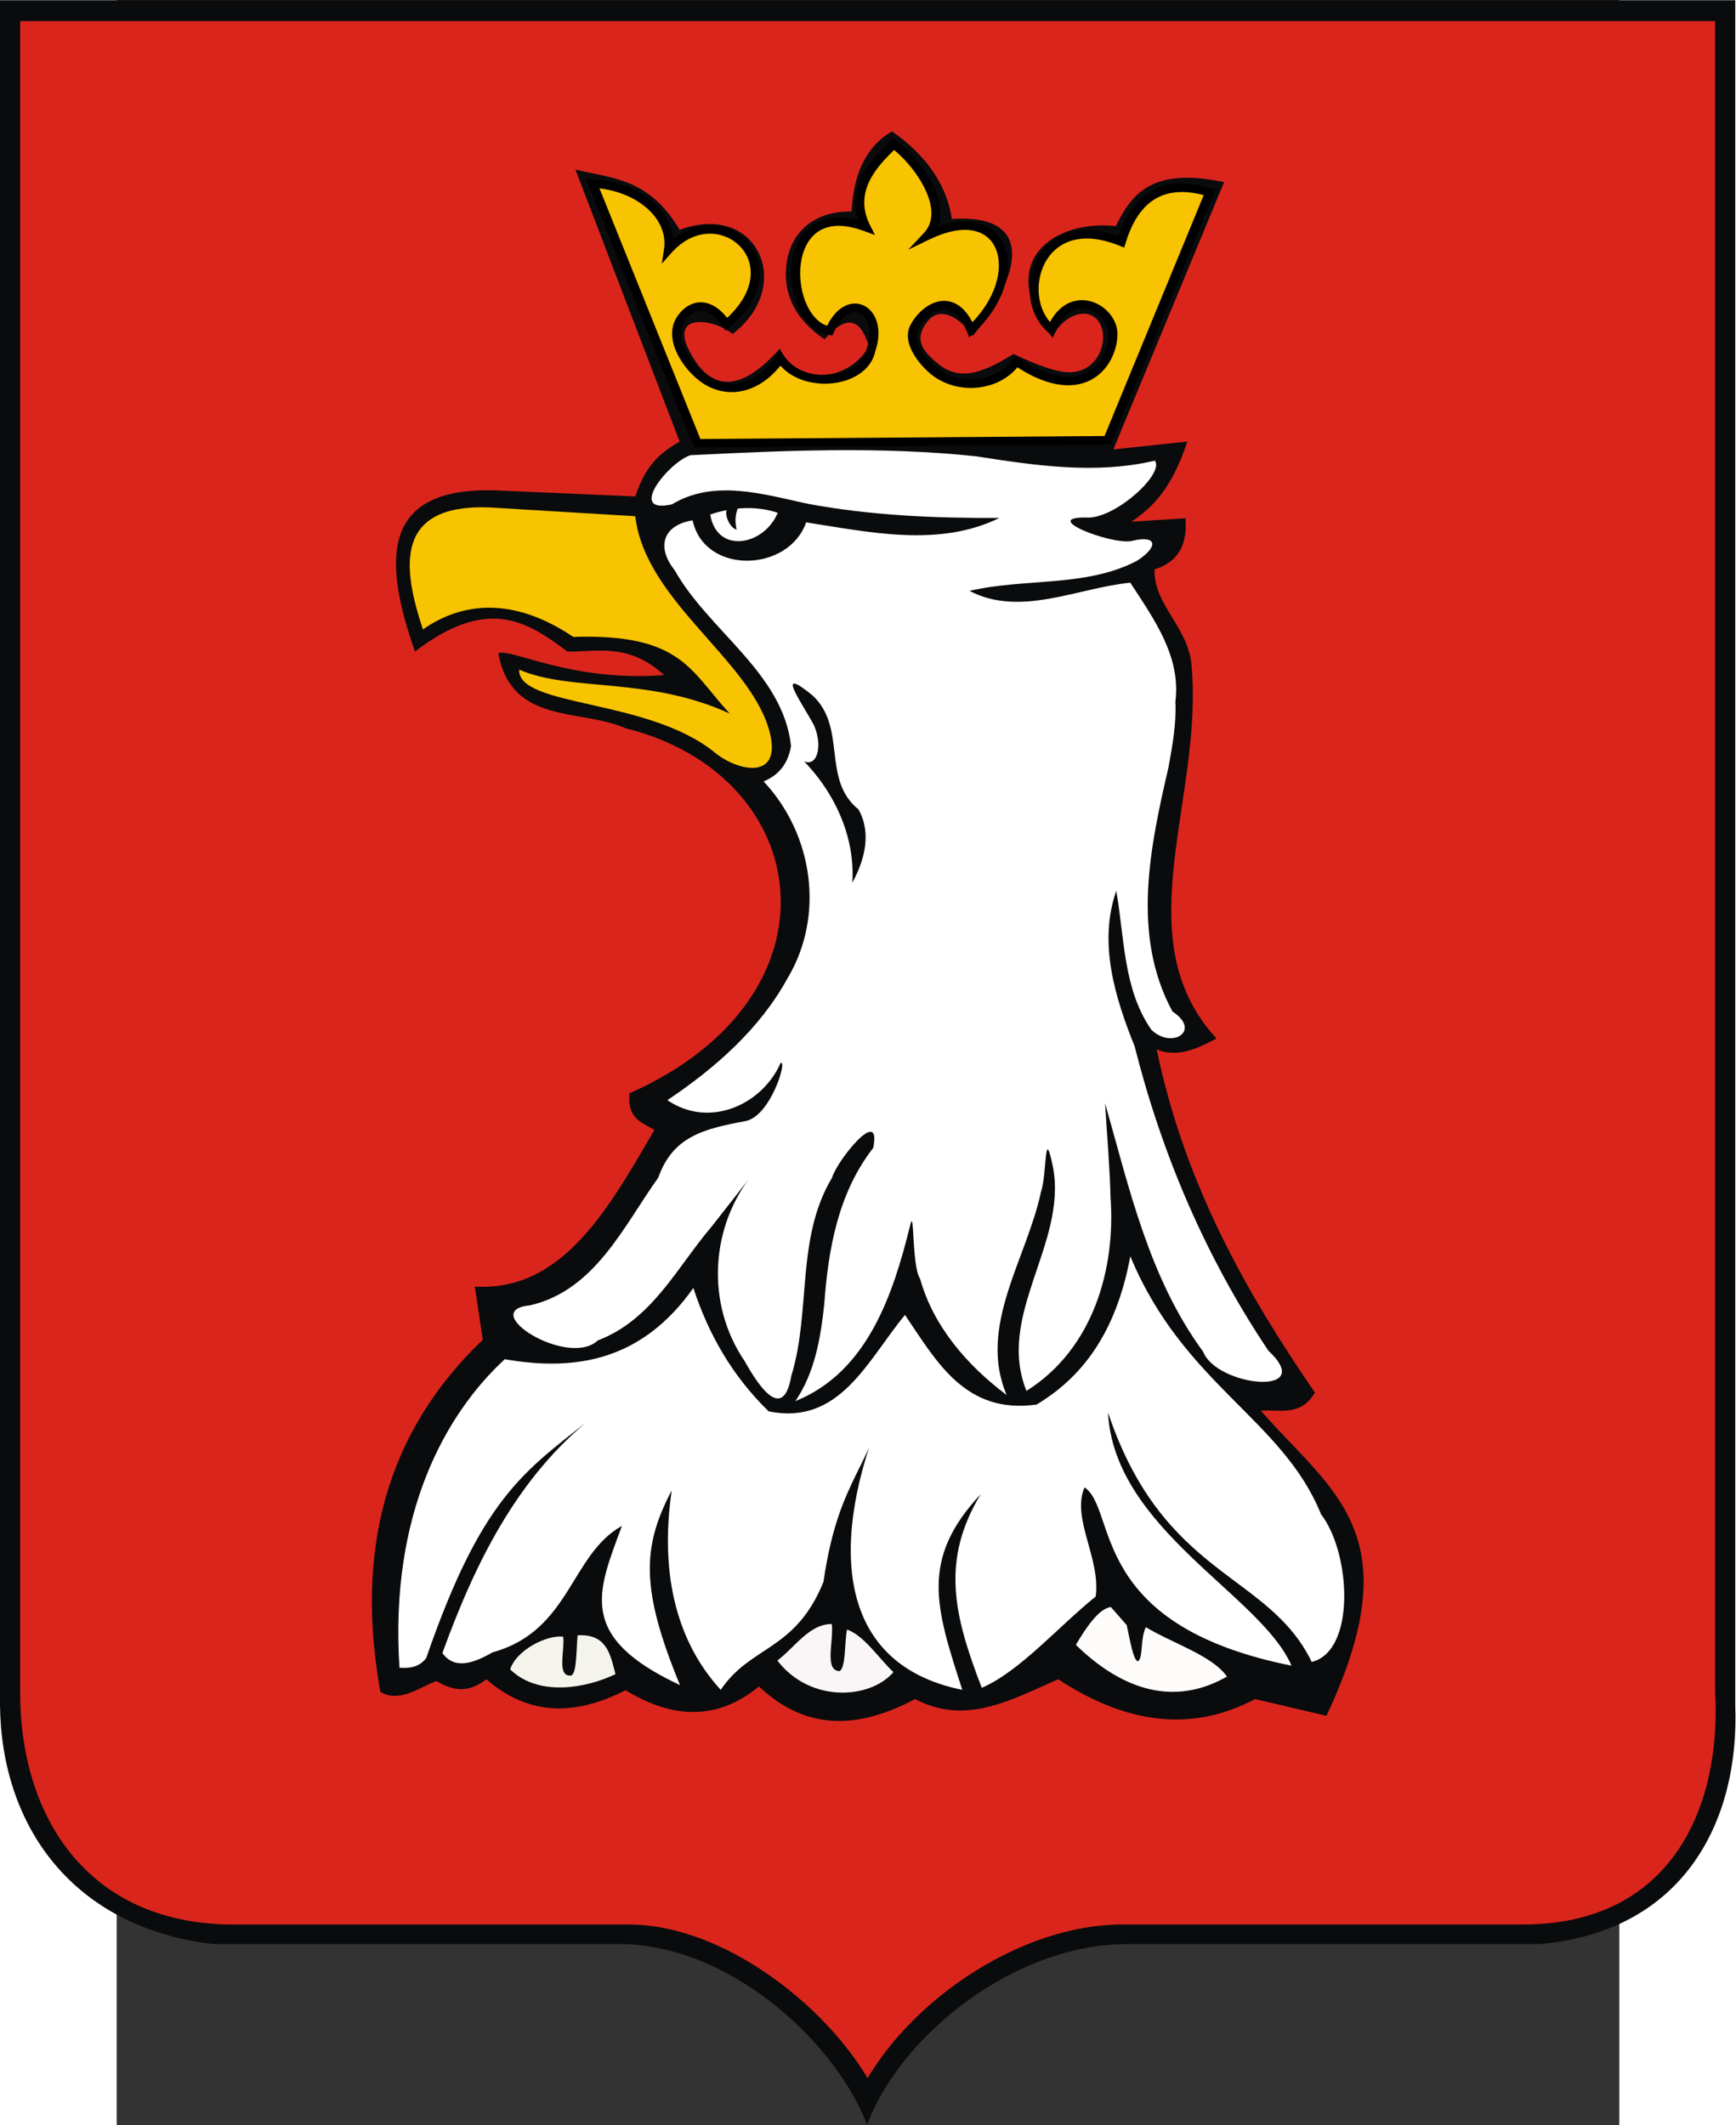 <svg xmlns="http://www.w3.org/2000/svg" width="744.098" height="910.864" viewBox="0 0 210 297"><rect x="0" y="0" width="210" height="297" fill="#333333" stroke="none"/><defs id="prefix__defs4"><style type="text/css" id="style6">.prefix__fil0{fill:#0a0b0c}.prefix__fil3{fill:#f8c300}.prefix__fil5{fill:#fff}.prefix__fil2{fill:#000;fill-rule:nonzero}</style></defs><g id="prefix__Warstwa_x0020_1" transform="matrix(1.155 0 0 1.155 -16.312 -23.027)"><path class="prefix__fil0" d="M0 19.967h209.972v206.351c.524 13.705-6.013 27.322-23.705 28.853h-50.001c-13.258 0-27.174 10.766-31.35 21.862-3.54-9.434-15.78-21.353-29.244-21.862H25.877C8.797 253.2.161 240.888 0 226.272V19.967z" id="prefix__path10" fill="#0a0b0c"/><path d="M2.437 22.491h205.101v202.05c.804 14.505-5.601 28.222-23.155 28.25h-48.841c-11.935.151-24.68 8.713-30.562 18.596-5.151-8.724-17.154-18.39-28.626-18.595h-48.64c-17.1-.253-25.36-13.011-25.276-28.296V22.492z" id="prefix__path12" fill="#da251d"/><g id="prefix___76856840"><path id="prefix___76847304" class="prefix__fil0" d="M76.174 152.226c26.395-11.714 22.469-38.481-.48-44.173-5.497-2.434-13.786-.371-15.4-9.074 1.527-.66 8.769 3.506 20.069 2.64-4.32-3.919-7.94-2.805-11.693-2.846-4.712-3.465-9.467-6.888-18.455 0-4.057-11.508-3.97-20.252 10.515-19.468l16.142.701c1.266-3.753 2.88-5.197 5.367-6.64L69.63 40.452c4.188 1.073 8.857.908 12.609 7.3 9.336-3.505 14.04 6.741 6.406 12.598-2.298-1.898-7.688-2.605-5.199 2.121 1.816 3.446 5.053 6.285 10.921-.365 1.789 4.124 7.984 4.454 10.776-.248-.96-3.217-2.574-4.083-5.366-.866-3.284-2.183-4.59-4.93-4.676-7.51-.16-4.814 2.857-8.026 7.948-7.957.218-4.29 1.57-7.754 4.887-9.692 3.83 2.647 6.61 6.24 7.242 10.6 10.82-.701 7.764 7.727 2.529 14.162-1.495-2.143-3.905-3.798-5.525-1.697-1.614 2.092-.604 3.468 1.34 5.067 2.845 2.34 5.98.734 9.116-1.2 2.045.975 3.968 1.758 5.597 2.095 5.553 1.149 6.703-6.147 3.409-6.911-1.598-.37-3.618 1.06-4.262 2.867-7.105-9.047-.026-14.36 7.647-13.517 1.876-3.918 4.45-7.177 13.088-5.32l-13.394 32.335 8.944-.948c-1.876 5.733-4.275 8.043-6.762 9.692l6.544-.412c.262 3.217-.916 5.32-3.752 6.186-.087 4.249 3.883 6.806 4.45 11.26 1.658 16.292-8.202 33.285 3.054 45.494-2.443 1.32-4.843 2.35-7.242 1.32 3.403 16.291 10.776 29.325 19.153 41.533-1.746 2.929-4.276 2.021-6.545 2.186 8.508 9.775 18.368 14.766 7.94 36.914l-8.638-2.02c-7.94 4.206-15.88 2.804-23.82-2.393-5.629 2.434-11.126 5.65-17.321 2.392-8.377 4.455-14.223 2.846-18.891-1.526-5.061 4.166-10.471 3.919-16.143.454-5.89 3.01-11.561 3.258-16.84-1.32-2.4 1.856-4.276 1.237-6.065.206-2.268.908-4.493 2.64-6.762 1.32-3.01-16.745.436-31.181 12.39-42.606l-.96-6.434c10.515.619 16.1-9.239 21.728-18.973-1.484-.866-3.316-1.32-3.01-4.413z" fill="#0a0b0c"/><g id="prefix__g16"><path id="prefix___76847232" class="prefix__fil2" fill="#000" fill-rule="nonzero" d="M51.612 95.249v-.458.458l-.04-.001-.035.001H51.453l-.023-.001h-.019l-.014.001h-.037v-.458H51.492l.02-.001h.059l.021.001h.02v.458l-.022-.001-.019.001h-.059l-.018-.001h-.018l-.018.001h-.098v-.458h.053l.019.001.021-.001h.084l.035.001.04-.001v.458z"/></g><path class="prefix__fil3" d="M51.175 96.092c-2.53-7.589-3.403-15.137 7.94-14.766L76.873 82.4c1.185 10.381 14.245 17.55 16.316 26.346 1.317 5.593-3.886 4.55-6.707 2.242-8.02-6.566-23.865-5.468-23.657-10.028 6.195 2.722 15.619.784 25.479 5.32-4.8-5.196-5.846-9.692-18.935-9.28-7.242-4.867-13.394-4.248-18.193-.907z" id="prefix__path19" fill="#f8c300"/><path d="M85.947 82.192a14.744 14.744 0 011.968-.525c-.2.729.399 2.112 1.22 2.363-.261-1.15-.09-1.967.127-2.557 1.62-.153 3.284-.018 4.844.513-1.658 4.001-7.374 5.032-8.159.206z" id="prefix__path21" fill="#fff"/><path class="prefix__fil5" d="M142.227 104.836c.698-5.486-2.618-10.022-5.453-14.394-6.37.618-13.307 4.207-19.459.99 6.675-1.568 14.092-.413 20.244-3.63 2.661-1.691 2.53-3.217-.698-2.392-2.574.412-11.43-3.052-5.061-2.846 3.534-.165 9.118-5.403 7.94-6.888-7.198 1.69-14.528.577-21.683-.536-11.474-1.197-23.036-.701-34.51-.124-2.661.866-7.766 7.218-2.225 5.94 5.06-3.053 10.994-1.238 16.317-.083 7.678 1.443 15.532 1.773 23.297 1.732-7.286 3.588-15.706 1.732-23.384.536-2.138 6.063-12.303 6.393-13.743-.247-3.534.577-4.45 3.175-2.182 6.021 4.145 7.383 13.133 12.456 14.092 21.283-.324 1.89-1.24 3.42-3.315 4.29 6.02 6.433 7.416 16.291 2.879 23.839-3.316 6.063-8.726 10.847-14.528 14.724 5.06 3.465 11.474.578 13.7-4.495.872-.495-1.222 6.599-4.364 7.052-4.842.908-8.682 1.815-10.427 6.806-4.145 5.774-7.635 13.652-15.532 15.467-6.5.618 4.581 7.63 8.203 4.248 6.587-2.516 9.554-8.826 13.743-13.735 1.701-2.186 3.446-4.371 5.148-6.599-5.323 6.517-5.847 15.88-1.135 22.809 1.658 2.97 4.669 7.547 5.672 1.773 2.4-7.836.523-16.621 4.93-23.963.523-1.939 6.02-8.868 4.974-3.588-4.276 5.485-5.454 12.332-5.934 18.972-.436 4.042-1.134 8.208-3.49 11.673 8.813-3.548 11.867-13.116 13.874-21.2.567-2.681.174 4.867 1.221 6.393 1.57 5.692 5.672 10.476 10.471 14.064-3.534-8.29 2.443-16.498 4.145-24.54.785-2.31.349-8.456 1.483-2.929 1.658 9.239-6.937 17.818-3.228 26.974 8.07-5.073 10.82-14.765 10.165-23.51-.087-3.753-.436-7.547-.654-11.3 2.923 10.27 5.322 21.158 11.866 30.067 1.658 4.248 13.874 5.486 7.897-.124-7.591-11.3-12.914-23.84-16.186-36.831-2.4-5.94-4.406-12.539-2.225-18.808 1.004 5.65.829 11.879 4.232 16.787 2.443 2.433 6.151.165 2.574-2.186-5.017-9.24-2.705-19.963-.48-29.573.48-2.64.96-5.28.829-7.919zm-39.09 21.901c.392-6.104-2.662-12.085-7.418-16.168 2.662 3.712 4.189.248 2.749-2.928-1.309-2.475-4.93-7.466-.131-3.547 4.188 3.918 1.047 10.146 5.54 13.775 1.615 2.846.743 6.146-.74 8.868z" id="prefix__path23" fill="#fff"/><path d="M61.733 221.93c3.49 3.382 9.293 2.227 12.74.577-.611-2.392-1.047-4.908-4.581-4.702-.175 1.856-.087 4.62-.785 4.867-1.79.165-.742-2.97-.96-4.702-1.964-.247-5.672 1.609-6.414 3.96z" id="prefix__path25" fill="#f4f4ec"/><path d="M94.062 220.858c4.014 5.197 11.256 4.66 14.048 1.402-1.789-1.69-3.577-4.454-5.628-5.155-.305 1.856-.13 4.495-.873 5.032-1.92-.042-.697-3.63-.96-5.692-2.704-.041-4.493 2.846-6.587 4.413z" id="prefix__path27" fill="#faf6f7"/><path d="M130.186 218.961c5.584 5.444 11.867 7.507 18.28 3.836-1.788-2.557-6.544-4-9.816-5.98-.698 1.525-.305 3.505-.916 4.124-.567.041-.96-2.351-1.396-4.372l-1.92-2.186c-1.44.165-3.054 2.557-4.232 4.578z" id="prefix__path29" fill="#fdfcfa"/><path class="prefix__fil5" d="M93.015 190.708c-4.45-4.33-7.286-9.363-9.118-14.93-6.152 8.702-14.093 10.145-22.818 8.62-7.155 6.599-13.961 18.683-12.74 37.326 1.222.083 2.356-.041 3.229-1.155 7.068-20.457 12.347-22.85 21.203-29.985-9.685 7.218-15.052 17.818-19.24 29.367 1.44 1.98 3.621 1.32 6.065-.083 9.423-2.598 9.423-11.837 15.662-15.302-2.967 8.002-5.497 13.405 7.024 19.262-4.799-11.631-4.58-16.746-1.003-23.551-1.527 10.517.829 18.56 5.933 24.128 3.621-5.403 9.031-4.66 12.434-13.075 1.658-11.466 5.061-13.322 7.024-20.375-5.977 14.766-6.108 30.233 9.773 33.45-3.228-9.981-5.148-15.797 2.225-23.674-4.799 7.96-3.316 14.518.131 23.427 4.581-1.98 9.206-7.342 13.787-11.054.61-4.66-2.967-9.445-1.353-13.198 4.014 2.68.305 16.621 25.043 21.57-3.665-8.537-21.465-16.497-22.207-30.644 6.719 20.045 19.415 19.344 24.65 30.191 5.366-1.279 4.755-13.198 1.134-17.86-4.668-11.548-16.622-15.672-23.08-31.222-1.744 9.446-5.976 14.725-11.342 17.942-8.595 1.196-12.042-5.114-15.925-10.847-4.58 5.568-7.897 13.404-16.491 11.672z" id="prefix__path31" fill="#fff"/><g id="prefix__g33"><path class="prefix__fil3" d="M71.724 42.144l12.652 31.428 49.65-.37 12.346-29.986c-3.36-1.031-8.464-1.402-10.689 5.98-10.122-4.124-13.001 6.806-8.464 10.6 2.313-5.444 7.592-2.515 7.46.702-.174 3.794-3.926 8.455-11.692 3.175-2.192 3.125-7.097 3.587-10.075 1.074-1.315-1.11-3.212-3.484-2.252-5.277 1.31-2.447 4.802-4.55 6.83.368 7.068-6.64 4.145-15.962-5.279-11.384 3.01-3.217-1.221-8.991-4.057-11.053-2.313 2.185-5.628 5.526-3.36 10.022-10.907-4.083-10.121 11.59-4.406 12.538 2.269-5.155 6.631-2.433 5.017 2.269-.785 4.248-8.443 4.953-10.974 1.076-2.628 3.68-6.06 4.297-8.69 2.817-2.273-1.28-5.069-5.107-3.327-7.634 1.213-1.76 3.364-2.364 5.496.689 8.77-7.507-1.09-15.673-7.024-9.033.61-4.124-3.665-7.713-9.162-8.001z" id="prefix__path35" fill="#f8c300"/><path id="prefix__1" class="prefix__fil2" d="M84.38 74.084l-.511-.329-12.652-31.429 1.015-.365L84.884 73.39l-.503.694zm0 0l-.377.003-.134-.332.512.33zm50.15-.698l-.5.327-49.65.371-.008-1.023 49.65-.372.509.697zm0 0l-.133.324-.367.003.5-.327zm12.01-30.658l.337.673-12.346 29.985-1.011-.37 12.347-29.985.673-.303zm0 0l.545.168-.208.505-.337-.673zm-11.071 6.94l.429-.943-.737.331.223-.688.242-.647.256-.605.273-.563.29-.525.304-.486.318-.449.33-.412.345-.379.354-.341.366-.31.377-.279.383-.243.39-.216.399-.186.4-.156.406-.13.406-.103.405-.082.407-.057.406-.036.4-.016.398.002.395.017.389.033.385.046.375.06.37.067.36.08.352.086.342.092.333.098-.336.976-.307-.09-.316-.088-.323-.079-.33-.071-.336-.064-.342-.052-.342-.042-.346-.029-.348-.017-.35-.001-.351.016-.347.031-.347.05-.346.066-.342.087-.338.11-.336.132-.33.154-.328.179-.323.207-.317.234-.312.263-.307.297-.298.327-.292.364-.283.4-.274.438-.261.476-.252.52-.24.56-.224.604-.21.651-.737.331zm.737-.33l-.17.561-.567-.23.737-.332zm-9.49 10.268l1.007.381-.862.193-.445-.414-.396-.454-.346-.488-.297-.519-.247-.542-.202-.563-.154-.581-.107-.593-.061-.6-.014-.606.029-.607.079-.604.121-.599.17-.585.216-.573.26-.554.311-.53.358-.504.405-.47.455-.434.5-.393.55-.345.597-.294.642-.237.685-.174.73-.109.768-.039.808.033.847.11.887.187.924.27.964.356-.43.943-.89-.33-.848-.248-.798-.171-.753-.097-.707-.029-.662.035-.615.093-.575.146-.532.196-.49.242-.456.285-.416.325-.378.362-.341.398-.303.427-.264.454-.227.477-.187.497-.147.513-.11.523-.065.532-.03.534.014.533.053.528.094.517.133.501.172.486.213.463.25.434.288.408.324.373.363.338-.862.193zm1.007.381l-.287.674-.576-.481.862-.193zm7.498.533l-1.083-.044v.004l-.003-.255-.03-.249-.05-.246-.077-.245-.098-.239-.12-.233-.14-.224-.159-.215-.176-.203-.19-.19-.206-.177-.219-.16-.228-.143-.238-.123-.243-.106-.25-.081-.256-.062-.256-.038-.256-.014-.262.01-.257.037-.26.065-.26.09-.258.123-.255.157-.257.19-.253.231-.247.27-.243.314-.234.359-.222.408-.213.456-1.006-.381.238-.516.26-.47.277-.426.293-.382.312-.338.325-.295.338-.256.352-.212.36-.17.366-.132.37-.089.373-.052.367-.015.367.019.358.053.349.082.339.114.328.137.315.164.3.187.282.208.266.229.25.246.226.264.206.28.183.295.158.306.131.319.102.329.073.339.038.345.003.347v.004zm0-.004v.004l-.001.03.001-.034zm-11.781 3.44l-.905-.566.769-.132.697.454.672.396.646.343.62.292.596.24.568.195.543.148.515.108.491.066.466.029.443-.008.416-.04.394-.07.373-.099.35-.125.332-.15.31-.175.293-.197.272-.218.255-.236.237-.255.22-.272.198-.286.18-.3.163-.312.142-.319.122-.325.103-.332.084-.336.063-.334.045-.335.025-.33 1.083.045-.029.386-.05.387-.075.39-.097.388-.12.384-.143.382-.167.375-.189.364-.214.355-.24.343-.263.328-.288.311-.314.293-.34.27-.366.245-.39.219-.417.19-.44.158-.462.123-.487.086-.51.048-.528.007-.55-.033-.572-.077-.592-.12-.61-.168-.632-.215-.65-.265-.673-.315-.692-.368-.715-.424-.735-.478.769-.133zm-.905-.566l.311-.443.458.311-.769.133zm-9.983 1.738l.721-.762.262.206.272.194.279.176.288.161.293.144.303.13.307.114.315.096.317.084.32.066.325.052.325.037.327.02.329.005.328-.01.324-.026.322-.04.322-.058.314-.07.31-.086.307-.102.298-.116.293-.13.284-.144.276-.16.265-.174.255-.189.245-.202.234-.218.222-.23.207-.246.194-.26.905.566-.233.312-.25.291-.263.278-.277.258-.292.242-.306.225-.316.206-.326.188-.336.173-.343.154-.354.136-.357.118-.366.101-.37.083-.372.065-.377.048-.38.03-.379.011-.38-.005-.381-.025-.38-.04-.377-.06-.376-.079-.371-.095-.366-.117-.362-.133-.354-.151-.349-.172-.339-.189-.33-.208-.318-.226-.308-.247zm-2.376-5.888l.968.461-.063.132-.05.133-.04.135-.027.14-.016.143-.008.146.006.151.015.154.023.155.037.159.044.16.053.164.064.164.07.165.078.164.085.166.094.164.098.162.104.161.11.16.112.155.116.153.121.152.123.146.123.14.126.137.124.134.126.126.122.12.124.115.119.107.117.102-.722.762-.134-.113-.136-.123-.136-.128-.14-.135-.139-.143-.14-.145-.14-.153-.139-.16-.136-.163-.133-.167-.133-.173-.13-.18-.123-.18-.12-.185-.115-.19-.107-.192-.102-.195-.095-.2-.087-.2-.077-.205-.07-.207-.056-.21-.045-.21-.036-.216-.02-.214-.006-.215.008-.218.025-.216.044-.216.06-.216.081-.213.1-.207zm0 0zm6.932.234l.764.727-.887-.176-.184-.42-.192-.376-.192-.336-.2-.297-.198-.26-.2-.22-.2-.19-.197-.157-.194-.128-.193-.1-.19-.076-.187-.052-.188-.033-.188-.013-.19.007-.193.024-.192.041-.195.057-.196.077-.195.09-.196.11-.192.123-.189.137-.186.15-.179.164-.174.172-.166.182-.16.19-.148.195-.14.202-.13.205-.117.208-.968-.461.142-.249.152-.245.165-.238.178-.235.189-.226.2-.218.209-.209.22-.196.23-.186.239-.173.248-.159.255-.141.267-.127.272-.105.28-.086.29-.06.294-.037.298-.007.302.022.303.052.301.085.297.116.29.152.284.184.273.217.264.25.255.285.245.316.233.353.227.389.212.424.206.463-.888-.177zm.764.727l-.587.552-.3-.728.887.176zm-6.066-12.086l.81.678-.653-.794.896-.404.86-.324.826-.245.789-.173.756-.1.715-.03.682.039.642.106.6.171.556.236.51.292.457.349.406.398.35.443.295.483.24.52.184.55.13.579.076.604.019.622-.034.642-.087.658-.142.671-.199.68-.254.687-.308.69-.365.692-.423.688-.479.685-.537.677-.597.666-.655.65-.764-.727.612-.61.555-.618.499-.628.444-.633.39-.636.334-.635.283-.63.23-.623.177-.612.129-.598.079-.582.03-.562-.02-.542-.063-.511-.108-.483-.151-.453-.193-.416-.232-.383-.273-.343-.309-.305-.35-.265-.387-.224-.429-.18-.473-.135-.518-.086-.563-.034-.613.026-.655.087-.703.153-.746.225-.792.297-.832.375-.654-.795zm.654.795l-2.563 1.245 1.909-2.04.654.795zm-3.922-11.146l-.769-.727.716-.042.285.216.29.235.293.256.297.272.297.29.296.305.296.32.29.335.288.349.28.358.273.37.266.38.253.39.24.396.227.402.211.41.194.414.173.417.155.42.133.424.108.426.082.424.054.426.021.422-.008.42-.044.416-.082.411-.122.404-.162.395-.207.38-.25.366-.295.35-.811-.679.227-.269.19-.278.156-.292.125-.299.092-.31.064-.323.036-.333.009-.343-.022-.353-.045-.358-.07-.368-.094-.37-.117-.375-.138-.377-.16-.38-.177-.378-.194-.375-.21-.373-.223-.369-.236-.361-.245-.355-.256-.347-.263-.338-.27-.325-.274-.314-.275-.3-.279-.285-.275-.27-.273-.253-.27-.232-.262-.214-.254-.192.715-.042zm-.769-.727l.337-.318.379.276-.716.042zm-3.174 10.864l.399-.956-.69.699-.207-.444-.176-.44-.145-.432-.114-.428-.082-.422-.055-.414-.028-.41-.001-.398.021-.394.048-.388.071-.378.09-.37.109-.363.127-.354.144-.346.16-.336.173-.328.184-.32.197-.312.204-.303.213-.295.22-.288.227-.28.232-.27.233-.263.236-.255.237-.248.236-.242.234-.233.23-.223.228-.22.22-.21.768.727-.22.206-.22.211-.225.22-.226.225-.226.229-.225.236-.223.243-.22.248-.215.254-.21.26-.203.263-.196.27-.188.277-.175.28-.167.287-.152.291-.14.297-.126.301-.11.306-.096.311-.077.318-.058.322-.04.327-.022.334.002.342.023.346.047.354.073.36.097.368.125.377.154.383.186.392-.69.699zm.69-.699l.595 1.18-1.285-.481.69-.699zm-5.398 12.563l1.002.393-.594.31-.61-.154-.57-.245-.526-.327-.48-.394-.436-.457-.39-.508-.345-.556-.303-.594-.26-.63-.217-.658-.172-.678-.129-.696-.082-.706-.033-.71.014-.708.062-.702.116-.69.17-.673.226-.648.284-.617.346-.579.41-.532.476-.482.545-.417.611-.346.678-.266.739-.176.799-.08.856.016.915.122.972.228 1.033.34-.4.956-.943-.312-.87-.205-.796-.105-.725-.017-.654.068-.59.14-.53.206-.475.27-.426.328-.379.382-.333.436-.287.483-.241.524-.196.56-.149.592-.103.614-.059.634-.013.644.033.646.074.641.115.632.156.614.195.59.23.557.265.522.299.476.326.428.351.369.374.31.394.242.412.177.432.109-.594.309zm1.002.393l-.167.38-.427-.07.594-.31zm5.051 2.16l-1.07-.176.02-.07.125-.405.092-.39.062-.375.036-.359.008-.344-.018-.324-.04-.302-.06-.284-.08-.263-.098-.24-.114-.217-.126-.194-.135-.169-.146-.143-.152-.121-.157-.095-.161-.075-.165-.05-.17-.03-.178-.006-.182.018-.19.042-.2.071-.207.102-.214.138-.221.174-.224.212-.223.254-.223.298-.22.342-.214.387-.206.434-1.002-.393.231-.487.244-.443.258-.402.27-.358.283-.319.291-.28.302-.238.312-.198.32-.158.325-.116.33-.074.33-.03.323.011.318.054.305.094.289.13.271.168.25.197.227.228.207.254.181.278.156.301.132.324.106.343.078.364.051.383.02.396-.01.412-.04.428-.074.442-.11.455-.142.465.02-.07zm-1.07-.176l.006-.031.013-.04-.019.07zm-9.989 1.451l-.9-.574.91.018.227.312.25.29.272.267.297.242.316.22.333.2.352.174.367.153.379.13.391.11.398.084.405.063.41.039.41.018.415-.006.406-.028.402-.05.395-.07.383-.093.373-.114.358-.135.341-.154.321-.174.302-.193.278-.209.255-.23.23-.244.2-.265.174-.28.146-.298.112-.317.081-.337 1.07.176-.106.438-.15.417-.189.394-.229.369-.264.341-.294.317-.323.29-.35.265-.37.237-.393.21-.409.186-.425.16-.437.133-.451.11-.459.082-.465.058-.471.032-.47.006-.474-.019-.473-.046-.469-.072-.465-.1-.456-.125-.447-.154-.434-.181-.42-.212-.406-.238-.384-.27-.36-.298-.34-.327-.31-.357-.277-.389.911.018zm-.9-.574l.47-.657.44.675-.91-.018zm-8.517 3.543l.552-.879.228.12.23.109.232.097.236.085.239.074.24.062.244.05.243.037.249.024.248.014h.254l.252-.014.252-.025.256-.04.256-.051.257-.067.258-.08.256-.094.26-.108.26-.123.257-.138.258-.154.26-.169.256-.187.256-.2.254-.219.25-.233.253-.252.246-.269.246-.287.24-.304.239-.322.9.574-.26.35-.265.333-.268.315-.276.297-.277.28-.285.265-.287.246-.291.23-.295.21-.297.197-.3.178-.305.162-.306.147-.306.129-.312.113-.31.096-.311.08-.312.063-.31.047-.312.033-.311.014h-.306l-.307-.014-.304-.032-.303-.045-.299-.061-.295-.075-.29-.09-.287-.104-.283-.118-.277-.132-.27-.145zM81.96 58.21l.909.558-.125.203-.106.205-.082.211-.064.22-.044.221-.027.23-.008.236.008.24.025.244.043.25.058.25.075.251.088.255.103.254.114.253.129.252.14.25.15.247.16.241.17.238.176.23.184.226.19.218.192.21.2.2.2.19.201.179.205.168.2.155.202.143.197.13.193.115-.552.88-.236-.14-.235-.154-.235-.167-.235-.18-.23-.191-.23-.204-.227-.214-.22-.224-.219-.233-.21-.242-.205-.25-.198-.26-.187-.265-.18-.273-.171-.279-.158-.282-.146-.289-.135-.293-.12-.298-.105-.299-.088-.304-.07-.306-.053-.306-.033-.308-.012-.308.012-.308.036-.306.061-.306.089-.3.117-.296.143-.29.176-.278zm5.587.588l.726.76-.815-.097-.19-.262-.186-.238-.185-.218-.184-.196-.18-.177-.179-.157-.173-.139-.17-.12-.165-.102-.162-.088-.157-.07-.151-.056-.148-.042-.142-.03-.139-.019-.136-.007-.133.005-.133.015-.127.024-.128.032-.128.045-.127.053-.124.064-.125.072-.124.084-.12.093-.12.103-.118.11-.113.12-.112.128-.107.137-.103.143-.91-.558.13-.18.136-.172.142-.165.151-.156.156-.15.162-.139.172-.13.175-.119.184-.109.192-.096.196-.084.203-.07.21-.056.216-.04.217-.022.223-.005.225.01.228.03.227.047.228.066.228.084.226.103.224.12.225.138.22.157.221.174.217.194.218.212.214.232.214.25.213.271.21.29-.815-.097zm.726.76l-.468.4-.347-.497.815.096zm-7.924-9.483l1.074.14-.95-.401.6-.614.624-.528.645-.446.66-.363.674-.285.677-.204.676-.13.674-.056.66.012.647.082.628.144.6.208.575.265.539.318.5.372.457.418.412.466.358.508.302.548.24.583.176.615.104.644.03.665-.045.69-.13.707-.215.72-.304.728-.396.734-.491.738-.59.739-.69.736-.797.73-.726-.76.74-.68.636-.677.535-.67.44-.662.35-.65.265-.636.185-.619.11-.598.04-.578-.025-.56-.088-.533-.145-.506-.198-.479-.248-.447-.294-.416-.335-.381-.377-.346-.41-.304-.442-.262-.468-.216-.494-.168-.513-.12-.529-.066-.545-.013-.55.048-.562.106-.563.173-.562.237-.563.31-.556.382-.548.464-.533.545-.951-.401zm.951.401l-1.211 1.356.26-1.757.951.401zm-9.068-8.515l-1.015.365.537-.694.533.038.525.058.516.076.51.095.498.115.487.132.476.148.463.166.452.181.438.198.422.212.41.228.395.241.377.256.362.269.343.282.325.295.306.308.287.318.266.33.244.341.224.35.199.362.174.37.152.379.125.387.096.394.072.402.043.406.012.41-.015.417-.048.42-1.074-.141.039-.35.015-.346-.012-.345-.035-.339-.058-.333-.084-.33-.104-.323-.126-.319-.149-.313-.17-.306-.189-.302-.21-.293-.232-.286-.249-.278-.268-.268-.287-.259-.304-.25-.32-.24-.338-.227-.353-.218-.367-.203-.384-.193-.396-.177-.409-.166-.421-.15-.434-.135-.445-.12-.455-.103-.462-.088-.474-.071-.483-.054-.49-.034.537-.695zm-1.015.365l-.297-.738.834.044-.537.694z" fill="#000" fill-rule="nonzero"/></g></g></g></svg>